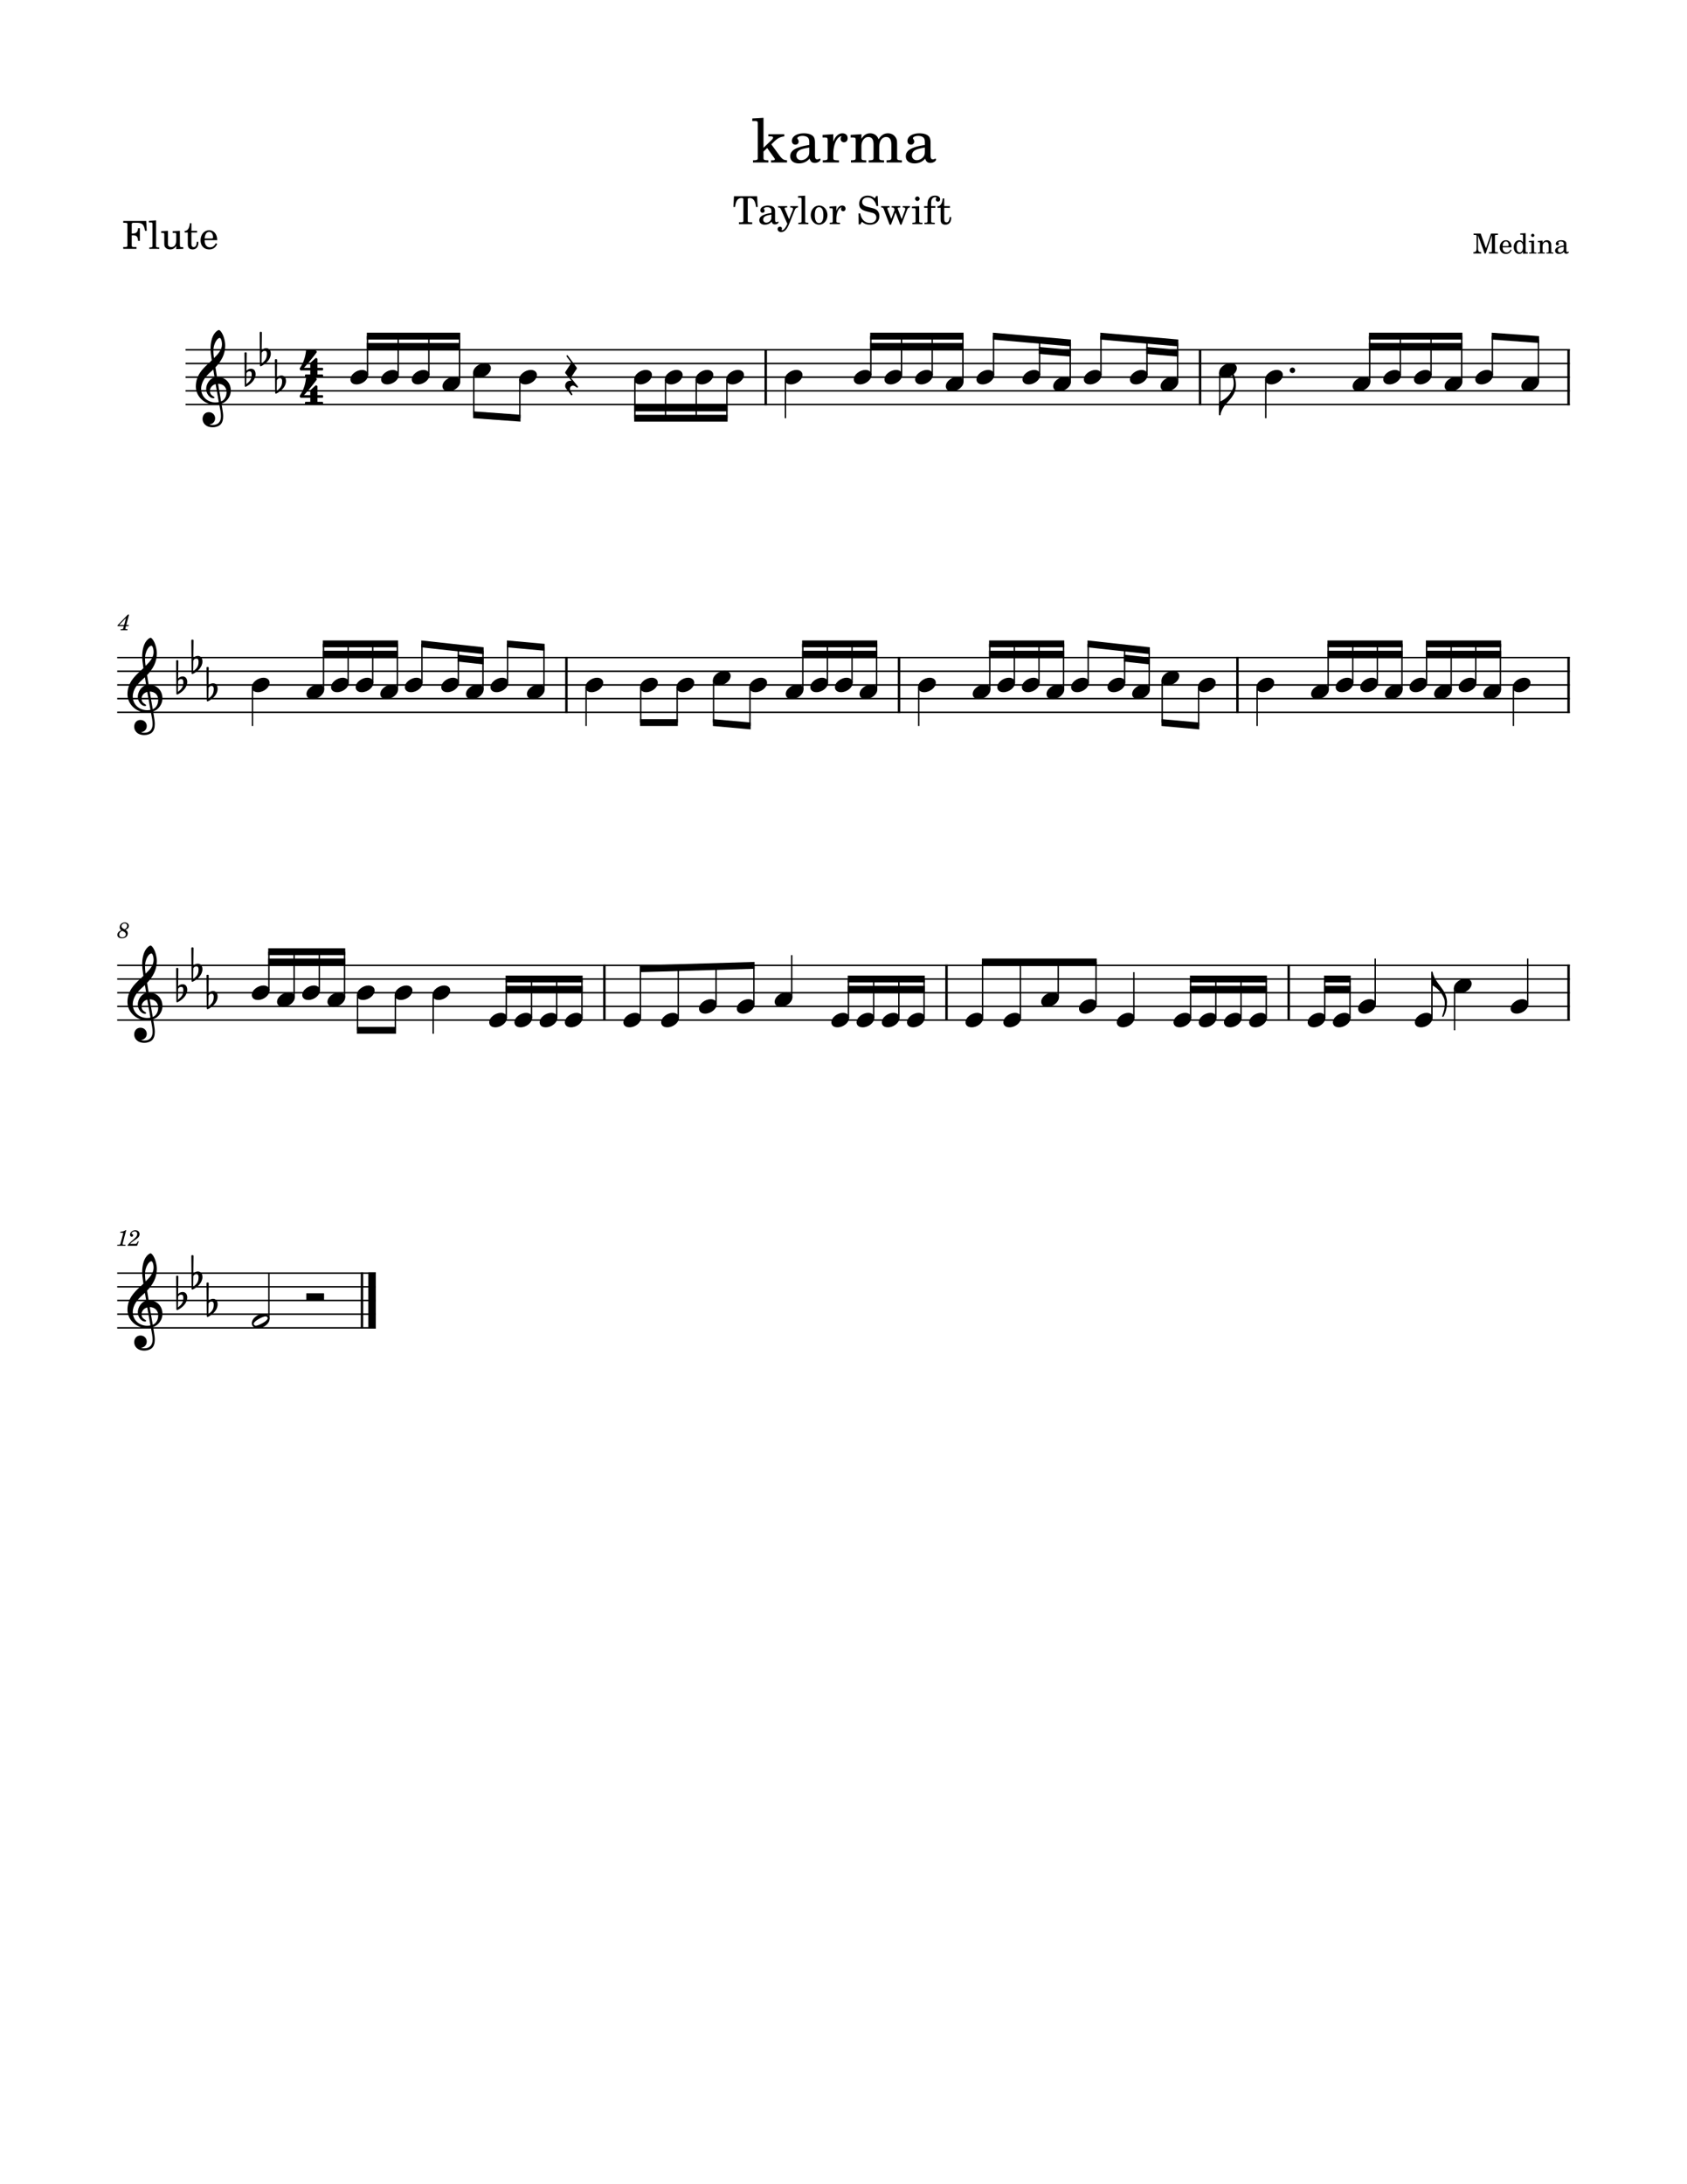 <svg width="3060" height="3960" xmlns="http://www.w3.org/2000/svg" version="1.2" baseProfile="tiny"><path fill="#fff" fill-rule="evenodd" d="M0 0h3060v3960H0V0"/><path class="StaffLines" fill="none" stroke="#000" stroke-width="2.73" stroke-linejoin="bevel" d="M336.599 634.199H2847.4M336.599 658.999H2847.4M336.599 683.799H2847.4M336.599 708.599H2847.4M336.599 733.399H2847.4M212.598 1192.2H2847.4M212.598 1217H2847.4M212.598 1241.8H2847.4M212.598 1266.6H2847.4M212.598 1291.4H2847.4M212.598 1750.2H2847.4M212.598 1775H2847.4M212.598 1799.8H2847.4M212.598 1824.6H2847.4M212.598 1849.4H2847.4M212.598 2308.2h469.039M212.598 2333h469.039M212.598 2357.8h469.039M212.598 2382.6h469.039M212.598 2407.4h469.039"/><path class="Text" d="M265.198 400.608h-41.656v3.297h1.265c3.985.062 5.313.281 5.875.969.422.64.422.781.422 4.343v33.329c0 3.562 0 3.703-.422 4.343-.562.688-1.89.969-5.875.969h-1.265v3.297h24.015v-3.297h-2.312c-4 0-5.328-.281-5.875-.969-.422-.64-.422-.843-.422-4.343v-15.891h1.391c7.218-.281 9.812 2.312 10.078 10.078h3.297v-22.969h-3.297c-.407 6.875-3.141 9.532-9.797 9.594h-1.672v-15.953c-.078-2.938.625-3.438 4.406-3.5h3.219c11.484-.078 14.359 2.516 16.516 14.562h3.093l-.984-17.859m17.906-1.047l-12.953.766v3.015h3.438c2.578.063 2.937.485 2.937 3.5v38.985c-.078 1.062-.141 1.484-.422 1.828-.484.625-1.828.906-4.828.984h-.5v2.516h18.141v-2.516h-.485c-4.703-.14-5.328-.5-5.328-3.015v-46.063m36.61 52.078l12.734-.484v-3.016h-1.75c-4.047-.14-4.406-.562-4.406-5.109v-24.5l-13.157.766v3.015h3.563c2.672.078 3.016.485 3.016 3.5v8.61c0 6.093-1.469 13.515-9.172 13.515-2.172 0-3.985-.765-4.907-2.172-.906-1.328-1.046-2.031-1.046-5.875V418.53l-12.25.766v3.015h2.656c2.672.078 3.015.485 3.015 3.5v15.125c0 3.563.282 5.172 1.329 6.781 1.89 2.875 5.25 4.485 9.453 4.485 4.625 0 7.843-1.891 10.922-6.375v5.812m27.5-33.109v-13.859h-2.86c-.703 9.093-3.781 13.718-9.453 14.14v2.735h5.734v17.843c0 4.907.141 6.657.844 8.266 1.125 2.937 3.922 4.547 7.985 4.547 6.296 0 10.359-4.75 10.359-12.172 0-.422 0-.922-.078-1.609h-2.938c-.203 6.296-2.031 9.515-5.453 9.515-1.609 0-3.015-.844-3.5-2.031-.422-.984-.64-2.734-.64-5.25v-19.109h10.296v-3.016h-10.296m46.671 16.875c.079-10.5-5.875-17.922-14.421-17.922-8.954 0-15.672 7.766-15.672 18.266 0 9.875 6.375 16.453 15.812 16.453 6.735 0 11.422-3.281 14.281-9.938l-2.437-1.328c-2.875 5.391-5.813 7.485-10.5 7.485-3.578 0-6.172-1.469-7.984-4.61-1.266-2.109-1.829-4.562-1.75-8.406h22.671m-22.609-3.016c0-4.89 2.25-11.89 8.125-11.89 4.203 0 7 3.703 7 9.375 0 1.953-.625 2.515-2.875 2.515h-12.25M2685.74 423.489h-12.89v2.36h.95c2.85.047 3.8.203 4.14.703.36.437.36.5.36 3.094v19.156c0 6.797-.95 8.203-5.81 8.453v2.344h14.25v-2.344c-4.8-.25-5.75-1.656-5.75-8.453v-22.11l11.91 32.907h2l11.15-32.907v26.75c0 2.563 0 2.657-.3 3.157-.4.5-1.35.656-4.2.656h-.9v2.344h16.4v-2.344h-.9c-2.85 0-3.8-.156-4.21-.656-.29-.5-.29-.547-.29-3.157v-23.796c0-2.547 0-2.657.29-3.094.41-.5 1.36-.656 4.21-.703h.9v-2.36h-12.55l-9.15 26.657-9.61-26.657m56.09 24.86c.05-7.5-4.2-12.797-10.29-12.797-6.41 0-11.21 5.547-11.21 13.047 0 7.047 4.55 11.75 11.3 11.75 4.8 0 8.16-2.344 10.2-7.094l-1.75-.953c-2.04 3.844-4.15 5.344-7.5 5.344-2.54 0-4.4-1.047-5.7-3.297-.89-1.5-1.3-3.25-1.25-6h16.2m-16.15-2.157c0-3.5 1.61-8.5 5.81-8.5 3 0 5 2.657 5 6.704 0 1.406-.45 1.796-2.06 1.796h-8.75m36.89 13.75l8.7-.343v-2.157h-.91c-2.84-.14-3.09-.437-3.09-3.64v-31.063l-9.8.563v2.14h2.94c1.91.047 2.16.36 2.16 2.5v11.313c-1.85-2.563-4-3.703-6.91-3.703-5.64 0-9.94 5.453-9.94 12.64 0 7.11 4.14 12.157 9.94 12.157 3.16 0 5.31-1.344 6.91-4.344v3.937m-5.91-21.687c2.06 0 4 1.5 4.91 3.797.65 1.5.95 3.547.95 6 0 5.844-2.3 9.594-5.91 9.594-3.54 0-5.64-3.297-5.64-8.844 0-3 .3-5.25.94-6.906.86-2.25 2.7-3.641 4.75-3.641m23.55-14.406a2.9 2.9 0 00-2.91 2.89c0 1.61 1.3 2.907 2.86 2.907 1.64 0 2.94-1.297 2.94-2.907 0-1.593-1.3-2.89-2.89-2.89m2.34 12.453l-9.39.547v2.156h2.55c1.89.047 2.14.344 2.14 2.5v14.297c-.05.75-.1 1.047-.3 1.297-.34.453-1.3.656-3.45.703h-.35v1.797h12.96v-1.797h-.36c-3.35-.11-3.8-.36-3.8-2.156v-19.344m15.44 0l-8.66.547v2.156h1.82c1.89.047 2.14.344 2.14 2.5v14.297c-.05.75-.1 1.047-.3 1.297-.34.453-1.3.656-3.45.703h-.21v1.797h12.66v-1.797h-.2c-3.35-.11-3.8-.36-3.8-2.156v-7.391c0-2.453.34-4.703.91-5.859 1.04-2.25 3.29-3.797 5.43-3.797 1.32 0 2.82.703 3.57 1.75.75 1.093 1.09 2.593 1.09 5v10.453c-.05.75-.09 1.047-.3 1.297-.36.453-1.36.656-3.5.703h-.2v1.797h12.66v-1.797h-.21c-3.29-.11-3.75-.36-3.75-2.156v-10.047c0-3.594-.15-4.5-1.04-6.203-1.25-2.391-3.75-3.844-6.75-3.844-3.25 0-5.71 1.5-7.91 4.797v-4.047m43.14 7.203c0-3.156-.55-4.75-2-5.953-1.64-1.36-4.09-2-7.3-2-5.64 0-9.75 2.64-9.75 6.297 0 1.843 1.16 3.047 2.91 3.047 1.59 0 2.7-1.047 2.7-2.547 0-.657-.25-1.344-.75-2.047-.31-.36-.36-.453-.36-.703 0-1 2-1.907 4.41-1.907 1.59 0 3.34.5 4.14 1.25.95.813 1.31 2 1.31 4.25v1.954c-5.2.906-6.86 1.296-9.31 2.25-4.34 1.609-6.39 3.906-6.39 7.109 0 3.594 2.8 5.844 7.25 5.844 3.45 0 6.55-1.407 8.7-3.953.8 2.546 2.05 3.546 4.39 3.546 2.25 0 4.61-1.437 4.61-2.89 0-.36-.2-.61-.5-.61-.2 0-.4.063-.75.204-.7.296-1 .359-1.4.359-1.41 0-1.91-.906-1.91-3.453v-10.047m-4.69 6.094c0 3-.15 3.703-1 5-1.25 1.843-3.5 3.093-5.7 3.093-2.3 0-3.95-1.64-3.95-3.89 0-2.11 1.04-3.61 3.25-4.656 1.54-.704 3.5-1.204 7.4-1.844v2.297M1373.3 355.784h-41.94l-1.04 19.469h3.01c.99-7.079 2.86-16.172 11.83-16.172 2.31 0 3.3.765 3.3 2.515v36.125c0 3.563 0 3.703-.42 4.344-.57.688-1.89.969-5.89.969h-1.82v3.297h24.02v-3.297h-1.83c-3.92 0-5.25-.281-5.81-.969-.42-.641-.42-.781-.42-4.344v-36.125c0-1.75.98-2.515 3.29-2.515 8.96 0 10.78 9.172 11.77 16.172h3l-1.05-19.469m32.55 28c0-4.406-.77-6.641-2.8-8.328-2.31-1.891-5.73-2.797-10.22-2.797-7.9 0-13.65 3.703-13.65 8.812 0 2.594 1.61 4.282 4.06 4.282 2.23 0 3.78-1.469 3.78-3.579 0-.906-.34-1.89-1.05-2.859-.42-.5-.5-.641-.5-.984 0-1.407 2.82-2.657 6.18-2.657 2.23 0 4.68.688 5.81 1.75 1.33 1.11 1.81 2.797 1.81 5.938v2.734c-7.28 1.266-9.59 1.828-13.02 3.157-6.09 2.234-8.96 5.453-8.96 9.937 0 5.047 3.92 8.188 10.15 8.188 4.83 0 9.17-1.954 12.17-5.532 1.13 3.578 2.88 4.969 6.18 4.969 3.14 0 6.43-2.031 6.43-4.062 0-.485-.28-.829-.7-.829-.28 0-.56.063-1.05.282-.98.422-1.4.484-1.97.484-1.95 0-2.65-1.266-2.65-4.828v-14.078m-6.58 8.547c0 4.203-.2 5.172-1.41 7-1.75 2.593-4.89 4.343-7.96 4.343-3.22 0-5.54-2.312-5.54-5.468 0-2.938 1.47-5.032 4.55-6.5 2.17-.985 4.91-1.688 10.36-2.594v3.219m32.05 5.109l-7.71-18c-.28-.687-.42-1.047-.42-1.391 0-1.328.85-1.828 3.24-1.828h1.47v-2.515h-16.68v2.515h.78c2.38.078 3.29.782 4.75 3.782l11.43 25.843-1.21 2.438c-2.51 5.328-5.81 9.031-8.04 9.031-.63 0-1.13-.266-1.13-.687 0-.141.08-.36.14-.641.22-.625.36-1.25.36-1.813 0-1.828-1.47-3.156-3.58-3.156-2.45 0-4.2 1.828-4.2 4.344 0 3.156 2.67 5.391 6.38 5.391s6.85-1.829 9.65-5.594c2.17-2.875 3.58-5.813 6.66-13.453l7.98-19.813c1.61-4.062 3.16-5.594 5.88-5.672h.42v-2.515h-14v2.515h1.12c2.66 0 3.79.782 3.79 2.594 0 .766-.22 1.609-.71 2.797l-6.37 15.828m29.17-42.703l-12.95.766v3.015h3.43c2.58.063 2.94.485 2.94 3.5v38.985c-.08 1.062-.14 1.484-.42 1.828-.49.625-1.83.906-4.83.984h-.5v2.516h18.14v-2.516h-.48c-4.71-.141-5.33-.5-5.33-3.016v-46.062m25.41 17.922c-8.61 0-15.27 7.625-15.27 17.437 0 9.578 6.72 17.282 15.12 17.282 8.41 0 15.13-7.704 15.13-17.36 0-9.594-6.72-17.359-14.98-17.359m0 3.015c4.9 0 7.62 5.11 7.62 14.344 0 9.313-2.72 14.36-7.77 14.36-5.03 0-7.76-5.047-7.76-14.282 0-9.531 2.66-14.422 7.91-14.422m31.2-1.968l-12.39.765v3.016h2.87c2.66.078 3 .484 3 3.5v20.016c-.06 1.062-.14 1.484-.4 1.828-.5.625-1.89.906-4.91.984h-.28v2.516h18.69v-2.516h-1.25c-4.71-.141-5.33-.5-5.33-3.016v-3.781c.08-11.765 4.26-20.719 9.73-21-.98 1.125-1.26 1.813-1.26 3.156 0 2.235 1.61 3.844 3.86 3.844 2.57 0 4.26-1.89 4.26-4.687 0-3.438-2.37-5.672-6.09-5.672-4.41 0-8.19 3.5-10.5 9.734v-8.687m74.89-18.344h-2.58l-2.81 4.203c-3.36-3.156-7.77-4.828-12.74-4.828-9.25 0-15.32 5.812-15.32 14.625 0 7.641 3.78 11.422 14.06 14.078l6.65 1.672c5.18 1.344 5.68 1.484 7.15 2.594 2.09 1.609 3.21 3.922 3.21 6.656 0 2.797-1.04 5.109-3.15 7.062-2.3 1.969-4.61 2.735-8.47 2.735-10.56 0-15.81-7.766-17.64-17.219h-3l.26 19.953h2.74l3.15-4.765c4.69 3.859 8.54 5.25 14.71 5.25 10.28 0 16.86-6.016 16.86-15.391 0-4.422-1.39-8.063-4.19-10.719-1.89-1.828-4.63-3.015-10.22-4.406l-7.5-1.891c-6.23-1.609-9.17-4.343-9.17-8.609 0-4.906 4-8.266 9.94-8.266 9.03 0 14 7.485 15.89 15.469h3.01l-.84-18.203m43.55 41.937l-6.86-17.984c-.22-.5-.28-.922-.28-1.484 0-1.25.62-1.61 2.93-1.61h1.69v-2.515h-15.69v2.515h1.19c2.23.078 3.16.641 3.72 2.594l.55 1.828-6.16 16.313-6.8-17.578c-.12-.485-.26-1.125-.26-1.547 0-1.188.76-1.61 2.86-1.61h1.26v-2.515h-15.4v2.515h1.26c1.95.078 2.88.922 3.64 3.438l10.5 27.719h2.46l8.32-22.125 8.55 22.125h2.16l9.81-25.829c1.53-4.125 2.58-5.25 5.17-5.328h.5v-2.515h-13.23v2.515h1.18c2.46 0 3.44.703 3.44 2.594 0 .703-.22 1.609-.56 2.516l-5.95 15.968m28.46-41.031c-2.23 0-4.04 1.828-4.04 4.063 0 2.25 1.81 4.062 3.98 4.062 2.31 0 4.13-1.812 4.13-4.062a4.07 4.07 0 00-4.07-4.063m3.3 17.438l-13.15.765v3.016h3.56c2.65.078 3.01.484 3.01 3.5v20.016c-.07 1.062-.14 1.484-.42 1.828-.48.625-1.83.906-4.83.984h-.5v2.516h18.14v-2.516h-.5c-4.68-.141-5.31-.5-5.31-3.016v-27.093m21.7 0v-3.985c0-3.5.21-5.812.77-7.218 1.13-3.079 3.56-4.969 6.38-4.969 1.46 0 2.37.422 2.37 1.187 0 .282 0 .36-.42.922-.42.625-.63 1.469-.63 2.235 0 2.093 1.68 3.703 3.85 3.703 2.31 0 3.92-1.75 3.92-4.266 0-4.062-3.5-6.578-9.17-6.578-4.83 0-8.41 1.672-10.85 5.172-2.11 2.953-2.81 5.953-2.81 11.625v2.172h-6.16v3.015h6.16v24.282c-.06.984-.14 1.406-.41 1.828-.5.625-1.82.906-4.84.984h-.28v2.516h18.7v-2.516h-1.26c-4.69-.141-5.32-.5-5.32-3.016v-24.078h7.69v-3.015H1689m23.71 0v-13.86h-2.86c-.7 9.094-3.78 13.719-9.45 14.141v2.734h5.73v17.844c0 4.906.14 6.656.84 8.266 1.13 2.937 3.93 4.547 7.99 4.547 6.29 0 10.36-4.75 10.36-12.172 0-.422 0-.922-.08-1.61h-2.94c-.2 6.297-2.03 9.516-5.45 9.516-1.61 0-3.02-.844-3.5-2.031-.42-.985-.64-2.735-.64-5.25v-19.11H1723v-3.015h-10.29M1384.88 267.973V213.52l-20.34 1.219v4.734h5.26c4.19.11 4.74.766 4.74 5.5v61.375c-.11 1.547-.22 2.203-.66 2.75-.77.985-2.86 1.438-7.59 1.547h-.44v3.953h27.83v-3.953h-.44c-7.38-.234-8.36-.781-8.36-4.734v-11.11l6.7-6.39 13.1 18.375c.54.875.76 1.437.76 1.875 0 1.531-1.2 1.984-4.83 1.984h-2.09v3.953h29.05v-3.953c-6.17-.562-8.38-1.875-12.88-7.594l-15.62-21.343 4.95-4.844c6.48-6.266 11.11-8.688 18.59-9.563v-3.968h-28.93v3.968h3.4c3.53 0 5.17.657 5.17 2.094 0 1.203-.76 2.516-2.53 4.281l-14.84 14.297m93.37-8.797c0-6.921-1.2-10.453-4.4-13.093-3.63-2.969-9.02-4.391-16.05-4.391-12.44 0-21.45 5.828-21.45 13.859 0 4.063 2.53 6.704 6.37 6.704 3.52 0 5.94-2.313 5.94-5.61 0-1.422-.55-2.969-1.64-4.5-.67-.781-.78-1-.78-1.547 0-2.203 4.41-4.187 9.69-4.187 3.51 0 7.37 1.109 9.12 2.75 2.1 1.765 2.86 4.406 2.86 9.359v4.281c-11.44 1.985-15.06 2.86-20.45 4.954-9.58 3.531-14.08 8.578-14.08 15.625 0 7.921 6.16 12.875 15.95 12.875 7.58 0 14.41-3.094 19.14-8.704 1.75 5.61 4.5 7.813 9.68 7.813 4.95 0 10.12-3.188 10.12-6.375 0-.766-.44-1.328-1.11-1.328-.44 0-.87.125-1.64.453-1.55.656-2.2.766-3.08.766-3.09 0-4.19-1.985-4.19-7.594v-22.11m-10.34 13.422c0 6.594-.33 8.141-2.19 11-2.75 4.063-7.7 6.813-12.54 6.813-5.07 0-8.69-3.625-8.69-8.578 0-4.61 2.31-7.922 7.14-10.219 3.42-1.547 7.7-2.641 16.28-4.078v5.062m43.56-29.265l-19.47 1.218v4.735h4.5c4.19.109 4.74.765 4.74 5.5v31.453c-.11 1.656-.22 2.312-.66 2.859-.76.985-2.97 1.438-7.7 1.547h-.44v3.953h29.38v-3.953h-1.99c-7.37-.234-8.36-.781-8.36-4.734v-5.938c.11-18.484 6.71-32.562 15.28-33-1.53 1.75-1.96 2.86-1.96 4.938 0 3.531 2.53 6.062 6.04 6.062 4.07 0 6.71-2.968 6.71-7.375 0-5.39-3.74-8.906-9.57-8.906-6.93 0-12.87 5.5-16.5 15.281v-13.64m51.03 0l-19.57 1.218v4.735h4.51c4.17.109 4.72.765 4.72 5.5v31.453c-.11 1.656-.22 2.312-.66 2.859-.76.985-2.85 1.438-7.59 1.547h-.44v3.953h27.72v-3.953h-.44c-7.26-.234-8.25-.781-8.25-4.844v-20.359c0-9.781 5.4-17.047 12.55-17.047 6.27 0 9.45 4.516 9.45 13.422v24.531c-.1 1.438-.21 2.203-.76 2.75-.66.985-2.86 1.438-7.59 1.547h-.44v3.953h27.83v-3.953h-.44c-7.27-.234-8.25-.781-8.25-4.734v-19.469c0-11 4.95-18.047 12.64-18.047 6.28 0 9.36 4.735 9.36 14.641v23.203c-.11 1.547-.22 2.312-.77 2.859-.67.985-2.86 1.438-7.59 1.547h-.44v3.953h27.83v-3.953h-.44c-7.26-.234-8.25-.781-8.25-4.844v-24.968c0-6.828-.67-9.141-3.53-12.875-3.19-4.063-7.69-6.266-12.97-6.266-7.15 0-12.44 3.406-17.17 11-1.86-6.609-7.81-11-15.17-11-6.72 0-11.55 3.188-15.85 10.109v-8.468m125.4 15.843c0-6.921-1.21-10.453-4.41-13.093-3.63-2.969-9.02-4.391-16.05-4.391-12.44 0-21.45 5.828-21.45 13.859 0 4.063 2.53 6.704 6.37 6.704 3.52 0 5.94-2.313 5.94-5.61 0-1.422-.55-2.969-1.64-4.5-.67-.781-.78-1-.78-1.547 0-2.203 4.41-4.187 9.69-4.187 3.51 0 7.37 1.109 9.12 2.75 2.1 1.765 2.86 4.406 2.86 9.359v4.281c-11.44 1.985-15.06 2.86-20.45 4.954-9.58 3.531-14.08 8.578-14.08 15.625 0 7.921 6.16 12.875 15.95 12.875 7.58 0 14.41-3.094 19.14-8.704 1.75 5.61 4.5 7.813 9.68 7.813 4.95 0 10.12-3.188 10.12-6.375 0-.766-.44-1.328-1.11-1.328-.44 0-.87.125-1.64.453-1.55.656-2.2.766-3.08.766-3.09 0-4.18-1.985-4.18-7.594v-22.11m-10.35 13.422c0 6.594-.33 8.141-2.19 11-2.75 4.063-7.7 6.813-12.54 6.813-5.07 0-8.69-3.625-8.69-8.578 0-4.61 2.31-7.922 7.14-10.219 3.42-1.547 7.7-2.641 16.28-4.078v5.062"/><path class="MeasureNumber" d="M228.958 2230.29h-1.157c-2.203 1.64-6.437 3.03-9.328 3.03l-.468 1.77h2.75c2.437 0 2.718.07 2.718.79 0 .36 0 .36-.39 1.8l-4.282 16c-.531 2-.562 2.12-.921 2.48-.407.39-1.25.52-3.36.57h-1.719l-.203 1.87h14.797l.235-1.87h-2.157c-2.593 0-3.156-.21-3.156-1.08 0-.28.156-1.21.359-1.97l6.282-23.39m21.265 20.03l-1.031 1.84c-1.609 2.77-1.922 3-3.969 3.03h-9.265c.953-1.26 2.718-2.75 5.906-5 5.281-3.62 5.641-3.87 6.766-4.75 3.203-2.48 4.515-4.84 4.515-8 0-4.2-3.109-7-7.719-7-5.109 0-9.546 3.77-9.546 8.13 0 2.23 1.187 3.67 3.109 3.67 1.437 0 2.562-1.08 2.562-2.56 0-1.03-.515-1.72-1.843-2.44-.953-.48-1.11-.67-1.11-1.15 0-1.72 2.953-3.65 5.672-3.65 2.797 0 4.688 1.88 4.688 4.69 0 2.99-1.328 5.19-4.922 8.31-10.641 9.24-12.25 10.93-12.61 13.16h17.157l3.093-7.72-1.453-.56M234.083 1114.29h-2.172l-18.625 19.28v1.67h11.265l-.64 2.44c-.797 3.04-.797 3.04-4.281 3.04h-.719l-.235 1.88h12.438l.203-1.88h-.719c-2.64 0-3.203-.2-3.203-1.07 0-.33.078-.72.406-1.97l.672-2.44h4.563l.594-2.16h-4.594l5.047-18.79m-8.922 18.79h-8.969l12.359-12.71-3.39 12.71M227.63 1685.8c3.125-1.48 6.046-3.12 6.046-7.12 0-3.64-3.078-6.24-7.359-6.24-5.156 0-9.156 3.72-9.156 8.57 0 2.43.844 4 3 5.56-4.719 1.8-7.25 4.72-7.25 8.36 0 3.87 3.203 6.26 8.328 6.26 6.156 0 10.562-3.75 10.562-8.95 0-3.16-1.718-4.84-4.171-6.44m-1.719-.95c-4.078-1.92-5.547-3.48-5.547-5.77 0-2.76 2.469-4.92 5.625-4.92 2.766 0 4.687 1.77 4.687 4.28 0 3-2.078 5.36-4.765 6.41m-4.235 2.8c1.922.87 2.563 1.18 3.563 1.79 2 1.21 3.078 2.8 3.078 4.6 0 3.08-2.875 5.4-6.641 5.4-3.406 0-5.515-1.92-5.515-5 0-3 1.922-5.36 5.515-6.79"/><path class="BarLine" fill="none" stroke="#000" stroke-width="4.46" stroke-linejoin="bevel" d="M2337.49 1748.84v101.92M1388.95 632.835v101.928M1027.42 1190.84v101.92M1716.86 1748.84v101.92M1630.76 1190.84v101.92M2176.75 632.835v101.928M2244.56 1190.84v101.92M1096.23 1748.84v101.92M2845.17 1190.84v101.92M656.589 2306.84v101.93"/><path class="BarLine" fill="none" stroke="#000" stroke-width="13.64" stroke-linejoin="bevel" d="M674.817 2306.84v101.93"/><path class="BarLine" fill="none" stroke="#000" stroke-width="4.46" stroke-linejoin="bevel" d="M2845.17 632.835v101.928M2845.17 1748.84v101.92"/><path class="Stem" fill="none" stroke="#000" stroke-width="2.48" stroke-linejoin="bevel" d="M1009.83 1845.43V1775M986.744 1250.23v-76.74M1055.56 1845.43V1775M458.002 1245.97v70.23M1063.13 1245.97v70.23M1294.32 1233.57v76.54M1228.27 1245.97V1310M1162.21 1245.97V1310M1161.69 1845.43v-89.07M920.688 1237.83v-70.32M1230.29 1845.43v-91.11M876.056 1250.23v-70.57M831.423 1237.83v-63.06M1298.89 1820.63v-68.35M765.368 1237.83v-70.29M1367.49 1820.63v-70.39M720.735 1250.23v-82.83M676.103 1237.83v-70.43M1436.09 1808.23v-76.63M631.471 1237.83v-70.43M1538.99 1845.43V1775M586.838 1250.23v-82.83M2632.27 1250.23v-82.83M2409.11 1250.23v-82.83M579.22 1795.83v-70.43M2039.89 1237.83v-63.06M2084.52 1250.23v-70.57M533.487 1808.23v-82.83M2108.08 1233.57v76.54M487.755 1795.83v-70.43M2174.14 1245.97v70.12M2280.27 1245.97v70.23M1973.83 1237.83v-70.29M2453.74 1237.83v-70.43M2745.09 1245.97v70.23M2498.37 1237.83v-70.43M2543.01 1250.23v-82.83M2721.53 1250.23v-82.83M2587.64 1237.83v-70.43M2676.9 1237.83v-70.43M1360.38 1245.97v70.12M624.952 1808.23v-82.83M1929.2 1250.23v-82.83M1884.57 1237.83v-70.43M1839.94 1237.83v-70.43M648.512 1803.97V1868M1795.3 1250.23v-82.83M717.111 1803.97V1868M1666.47 1245.97v70.23M1590.08 1250.23v-82.83M785.71 1803.97v70.23M1545.45 1237.83v-70.43M1500.82 1237.83v-70.43M918.361 1845.43V1775M1456.19 1250.23v-82.83M964.093 1845.43V1775M2494.42 1820.63v-82.83M2136.08 692.231V621.69M859.443 675.565v76.523M2638.38 1791.57V1868M2056.72 1845.43v-82.83M942.912 687.965v70.145M1996.97 679.831v-70.324M2159.62 1845.43V1775M1941.32 692.231V621.69M2597.31 1845.43v-82.63M1885.67 679.831v-63.014M1151.59 687.965v70.234M2205.35 1845.43V1775M1802.2 679.831v-70.324M2080.44 679.831v-63.014M2251.08 1845.43V1775M1746.56 692.231v-82.832M1690.91 679.831v-70.432M2296.81 1845.43V1775M1207.23 687.965v70.234M1635.26 679.831v-70.432M1579.62 679.831v-70.432M1424.66 687.965v70.234M2448.68 1845.43V1775M2402.95 1845.43V1775M1318.53 687.965v70.234M1262.88 687.965v70.234M2790.46 692.231v-76.722M666.609 679.831v-70.432M2706.99 679.831v-70.343M722.256 679.831v-70.432M1676.19 1845.43V1775M2651.35 692.231v-82.832M2595.7 679.831v-70.432M2540.05 679.831v-70.432M1988.12 1820.63V1744M487.755 2391.03v-82.83M1782.32 1845.43V1744M777.902 679.831v-70.432M2484.41 692.231v-82.832M2771.03 1820.63v-82.83M1850.92 1845.43V1744M2295.94 687.965v70.234M1630.45 1845.43V1775M1919.52 1808.23V1744M2212.47 675.565V751.9M833.549 692.231v-82.832M1584.72 1845.43V1775"/><path class="Note" d="M456.762 1803.97c0 4.262 3.069 9.02 11.113 9.02 10.308 0 21.127-8.431 21.127-17.158 0-5.859-4.96-9.13-11.113-9.13-9.626 0-21.127 8.138-21.127 17.268M2645.91 1245.97c0 4.262 3.069 9.02 11.113 9.02 10.308 0 21.127-8.431 21.127-17.158 0-5.859-4.96-9.13-11.113-9.13-9.626 0-21.127 8.138-21.127 17.268M502.495 1816.37c0 4.262 3.069 9.02 11.113 9.02 10.308 0 21.127-8.431 21.127-17.158 0-5.859-4.96-9.13-11.113-9.13-9.626 0-21.127 8.138-21.127 17.268M477.889 2381.903c-9.626 0-21.127 8.044-21.127 17.267 0 4.262 3.069 9.02 11.113 9.02 10.308 0 21.127-8.431 21.127-17.158 0-5.859-4.96-9.13-11.113-9.13m-13.687 21.623c-3.27 0-3.968-2.666-3.968-3.565 0-4.867 16.663-13.392 21.328-13.392 2.387 0 3.968 1.395 3.968 3.565 0 4.96-16.77 13.392-21.328 13.392M2417.69 1853.57c0 4.262 3.069 9.02 11.113 9.02 10.308 0 21.127-8.431 21.127-17.158 0-5.859-4.96-9.13-11.113-9.13-9.626 0-21.127 8.138-21.127 17.268M2690.54 1258.37c0 4.262 3.069 9.02 11.113 9.02 10.308 0 21.127-8.431 21.127-17.158 0-5.859-4.96-9.13-11.113-9.13-9.626 0-21.127 8.138-21.127 17.268M2740.04 1828.77c0 4.262 3.069 9.02 11.113 9.02 10.308 0 21.127-8.431 21.127-17.158 0-5.859-4.96-9.13-11.113-9.13-9.626 0-21.127 8.138-21.127 17.268M2463.42 1828.77c0 4.262 3.069 9.02 11.113 9.02 10.308 0 21.127-8.431 21.127-17.158 0-5.859-4.96-9.13-11.113-9.13-9.626 0-21.127 8.138-21.127 17.268M2743.85 1245.97c0 4.262 3.069 9.02 11.113 9.02 10.308 0 21.127-8.431 21.127-17.158 0-5.859-4.96-9.13-11.113-9.13-9.626 0-21.127 8.138-21.127 17.268M2566.32 1853.57c0 4.262 3.069 9.02 11.113 9.02 10.308 0 21.127-8.431 21.127-17.158 0-5.859-4.96-9.13-11.113-9.13-9.626 0-21.127 8.138-21.127 17.268M1808.94 1245.97c0 4.262 3.069 9.02 11.113 9.02 10.308 0 21.127-8.431 21.127-17.158 0-5.859-4.96-9.13-11.113-9.13-9.626 0-21.127 8.138-21.127 17.268M2637.14 1791.57c0 4.262 3.069 9.02 11.113 9.02 10.308 0 21.127-8.431 21.127-17.158 0-5.859-4.96-9.13-11.113-9.13-9.626 0-21.127 8.138-21.127 17.268M1957.13 1828.77c0 4.262 3.069 9.02 11.113 9.02 10.308 0 21.127-8.431 21.127-17.158 0-5.859-4.96-9.13-11.113-9.13-9.626 0-21.127 8.138-21.127 17.268M1508 1853.57c0 4.262 3.069 9.02 11.113 9.02 10.308 0 21.127-8.431 21.127-17.158 0-5.859-4.96-9.13-11.113-9.13-9.626 0-21.127 8.138-21.127 17.268M1553.73 1853.57c0 4.262 3.069 9.02 11.113 9.02 10.308 0 21.127-8.431 21.127-17.158 0-5.859-4.96-9.13-11.113-9.13-9.626 0-21.127 8.138-21.127 17.268M1405.1 1816.37c0 4.262 3.069 9.02 11.113 9.02 10.308 0 21.127-8.431 21.127-17.158 0-5.859-4.96-9.13-11.113-9.13-9.626 0-21.127 8.138-21.127 17.268M1599.46 1853.57c0 4.262 3.069 9.02 11.113 9.02 10.308 0 21.127-8.431 21.127-17.158 0-5.859-4.96-9.13-11.113-9.13-9.626 0-21.127 8.138-21.127 17.268M1336.5 1828.77c0 4.262 3.069 9.02 11.113 9.02 10.308 0 21.127-8.431 21.127-17.158 0-5.859-4.96-9.13-11.113-9.13-9.626 0-21.127 8.138-21.127 17.268M1645.19 1853.57c0 4.262 3.069 9.02 11.113 9.02 10.308 0 21.127-8.431 21.127-17.158 0-5.859-4.96-9.13-11.113-9.13-9.626 0-21.127 8.138-21.127 17.268M1267.9 1828.77c0 4.262 3.069 9.02 11.113 9.02 10.308 0 21.127-8.431 21.127-17.158 0-5.859-4.96-9.13-11.113-9.13-9.626 0-21.127 8.138-21.127 17.268M1199.3 1853.57c0 4.262 3.069 9.02 11.113 9.02 10.308 0 21.127-8.431 21.127-17.158 0-5.859-4.96-9.13-11.113-9.13-9.626 0-21.127 8.138-21.127 17.268M1751.33 1853.57c0 4.262 3.069 9.02 11.113 9.02 10.308 0 21.127-8.431 21.127-17.158 0-5.859-4.96-9.13-11.113-9.13-9.626 0-21.127 8.138-21.127 17.268M1130.7 1853.57c0 4.262 3.069 9.02 11.113 9.02 10.308 0 21.127-8.431 21.127-17.158 0-5.859-4.96-9.13-11.113-9.13-9.626 0-21.127 8.138-21.127 17.268M1819.93 1853.57c0 4.262 3.069 9.02 11.113 9.02 10.308 0 21.127-8.431 21.127-17.158 0-5.859-4.96-9.13-11.113-9.13-9.626 0-21.127 8.138-21.127 17.268M1888.53 1816.37c0 4.262 3.069 9.02 11.113 9.02 10.308 0 21.127-8.431 21.127-17.158 0-5.859-4.96-9.13-11.113-9.13-9.626 0-21.127 8.138-21.127 17.268M1024.57 1853.57c0 4.262 3.069 9.02 11.113 9.02 10.308 0 21.127-8.431 21.127-17.158 0-5.859-4.96-9.13-11.113-9.13-9.626 0-21.127 8.138-21.127 17.268M548.228 1803.97c0 4.262 3.069 9.02 11.113 9.02 10.308 0 21.127-8.431 21.127-17.158 0-5.859-4.96-9.13-11.113-9.13-9.626 0-21.127 8.138-21.127 17.268M978.834 1853.57c0 4.262 3.069 9.02 11.113 9.02 10.308 0 21.127-8.431 21.127-17.158 0-5.859-4.96-9.13-11.113-9.13-9.626 0-21.127 8.138-21.127 17.268M2025.73 1853.57c0 4.262 3.069 9.02 11.113 9.02 10.308 0 21.127-8.431 21.127-17.158 0-5.859-4.96-9.13-11.113-9.13-9.626 0-21.127 8.138-21.127 17.268M933.101 1853.57c0 4.262 3.069 9.02 11.113 9.02 10.308 0 21.127-8.431 21.127-17.158 0-5.859-4.96-9.13-11.113-9.13-9.626 0-21.127 8.138-21.127 17.268M887.369 1853.57c0 4.262 3.069 9.02 11.113 9.02 10.308 0 21.127-8.431 21.127-17.158 0-5.859-4.96-9.13-11.113-9.13-9.626 0-21.127 8.138-21.127 17.268M2128.62 1853.57c0 4.262 3.069 9.02 11.113 9.02 10.308 0 21.127-8.431 21.127-17.158 0-5.859-4.96-9.13-11.113-9.13-9.626 0-21.127 8.138-21.127 17.268M784.47 1803.97c0 4.262 3.069 9.02 11.113 9.02 10.308 0 21.127-8.431 21.127-17.158 0-5.859-4.96-9.13-11.113-9.13-9.626 0-21.127 8.138-21.127 17.268M2174.36 1853.57c0 4.262 3.069 9.02 11.113 9.02 10.308 0 21.127-8.431 21.127-17.158 0-5.859-4.96-9.13-11.113-9.13-9.626 0-21.127 8.138-21.127 17.268M715.871 1803.97c0 4.262 3.069 9.02 11.113 9.02 10.308 0 21.127-8.431 21.127-17.158 0-5.859-4.96-9.13-11.113-9.13-9.626 0-21.127 8.138-21.127 17.268M2220.09 1853.57c0 4.262 3.069 9.02 11.113 9.02 10.308 0 21.127-8.431 21.127-17.158 0-5.859-4.96-9.13-11.113-9.13-9.626 0-21.127 8.138-21.127 17.268M647.272 1803.97c0 4.262 3.069 9.02 11.113 9.02 10.308 0 21.127-8.431 21.127-17.158 0-5.859-4.96-9.13-11.113-9.13-9.626 0-21.127 8.138-21.127 17.268M2265.82 1853.57c0 4.262 3.069 9.02 11.113 9.02 10.308 0 21.127-8.431 21.127-17.158 0-5.859-4.96-9.13-11.113-9.13-9.626 0-21.127 8.138-21.127 17.268M593.96 1816.37c0 4.262 3.069 9.02 11.113 9.02 10.308 0 21.127-8.431 21.127-17.158 0-5.859-4.96-9.13-11.113-9.13-9.626 0-21.127 8.138-21.127 17.268M2371.96 1853.57c0 4.262 3.069 9.02 11.113 9.02 10.308 0 21.127-8.431 21.127-17.158 0-5.859-4.96-9.13-11.113-9.13-9.626 0-21.127 8.138-21.127 17.268M645.111 1245.97c0 4.262 3.069 9.02 11.113 9.02 10.308 0 21.127-8.431 21.127-17.158 0-5.859-4.96-9.13-11.113-9.13-9.626 0-21.127 8.138-21.127 17.268M2564.71 687.969c0 4.262 3.069 9.02 11.113 9.02 10.308 0 21.127-8.431 21.127-17.158 0-5.859-4.96-9.13-11.113-9.13-9.626 0-21.127 8.138-21.127 17.268M2620.35 700.369c0 4.262 3.069 9.02 11.113 9.02 10.308 0 21.127-8.431 21.127-17.158 0-5.859-4.96-9.13-11.113-9.13-9.626 0-21.127 8.138-21.127 17.268M2676 687.969c0 4.262 3.069 9.02 11.113 9.02 10.308 0 21.127-8.431 21.127-17.158 0-5.859-4.96-9.13-11.113-9.13-9.626 0-21.127 8.138-21.127 17.268M1150.35 687.969c0 4.262 3.069 9.02 11.113 9.02 10.308 0 21.127-8.431 21.127-17.158 0-5.859-4.96-9.13-11.113-9.13-9.626 0-21.127 8.138-21.127 17.268M2759.47 700.369c0 4.262 3.069 9.02 11.113 9.02 10.308 0 21.127-8.431 21.127-17.158 0-5.859-4.96-9.13-11.113-9.13-9.626 0-21.127 8.138-21.127 17.268M456.762 1245.97c0 4.262 3.069 9.02 11.113 9.02 10.308 0 21.127-8.431 21.127-17.158 0-5.859-4.96-9.13-11.113-9.13-9.626 0-21.127 8.138-21.127 17.268M555.846 1258.37c0 4.262 3.069 9.02 11.113 9.02 10.308 0 21.127-8.431 21.127-17.158 0-5.859-4.96-9.13-11.113-9.13-9.626 0-21.127 8.138-21.127 17.268M941.672 687.969c0 4.262 3.069 9.02 11.113 9.02 10.308 0 21.127-8.431 21.127-17.158 0-5.859-4.96-9.13-11.113-9.13-9.626 0-21.127 8.138-21.127 17.268M600.478 1245.97c0 4.262 3.069 9.02 11.113 9.02 10.308 0 21.127-8.431 21.127-17.158 0-5.859-4.96-9.13-11.113-9.13-9.626 0-21.127 8.138-21.127 17.268M2509.06 687.969c0 4.262 3.069 9.02 11.113 9.02 10.308 0 21.127-8.431 21.127-17.158 0-5.859-4.96-9.13-11.113-9.13-9.626 0-21.127 8.138-21.127 17.268M689.743 1258.37c0 4.262 3.069 9.02 11.113 9.02 10.308 0 21.127-8.431 21.127-17.158 0-5.859-4.96-9.13-11.113-9.13-9.626 0-21.127 8.138-21.127 17.268M734.375 1245.97c0 4.262 3.069 9.02 11.113 9.02 10.308 0 21.127-8.431 21.127-17.158 0-5.859-4.96-9.13-11.113-9.13-9.626 0-21.127 8.138-21.127 17.268M800.431 1245.97c0 4.262 3.069 9.02 11.113 9.02 10.308 0 21.127-8.431 21.127-17.158 0-5.859-4.96-9.13-11.113-9.13-9.626 0-21.127 8.138-21.127 17.268M845.063 1258.37c0 4.262 3.069 9.02 11.113 9.02 10.308 0 21.127-8.431 21.127-17.158 0-5.859-4.96-9.13-11.113-9.13-9.626 0-21.127 8.138-21.127 17.268M858.203 675.569c0 4.262 3.069 9.02 11.113 9.02 10.308 0 21.127-8.431 21.127-17.158 0-5.859-4.96-9.13-11.113-9.13-9.626 0-21.127 8.138-21.127 17.268M802.556 700.369c0 4.262 3.069 9.02 11.113 9.02 10.308 0 21.127-8.431 21.127-17.158 0-5.859-4.96-9.13-11.113-9.13-9.626 0-21.127 8.138-21.127 17.268M955.751 1258.37c0 4.262 3.069 9.02 11.113 9.02 10.308 0 21.127-8.431 21.127-17.158 0-5.859-4.96-9.13-11.113-9.13-9.626 0-21.127 8.138-21.127 17.268M1061.89 1245.97c0 4.262 3.069 9.02 11.113 9.02 10.308 0 21.127-8.431 21.127-17.158 0-5.859-4.96-9.13-11.113-9.13-9.626 0-21.127 8.138-21.127 17.268M1965.97 687.969c0 4.262 3.069 9.02 11.113 9.02 10.308 0 21.127-8.431 21.127-17.158 0-5.859-4.96-9.13-11.113-9.13-9.626 0-21.127 8.138-21.127 17.268M1604.27 687.969c0 4.262 3.069 9.02 11.113 9.02 10.308 0 21.127-8.431 21.127-17.158 0-5.859-4.96-9.13-11.113-9.13-9.626 0-21.127 8.138-21.127 17.268M1659.92 687.969c0 4.262 3.069 9.02 11.113 9.02 10.308 0 21.127-8.431 21.127-17.158 0-5.859-4.96-9.13-11.113-9.13-9.626 0-21.127 8.138-21.127 17.268M1715.57 700.369c0 4.262 3.069 9.02 11.113 9.02 10.308 0 21.127-8.431 21.127-17.158 0-5.859-4.96-9.13-11.113-9.13-9.626 0-21.127 8.138-21.127 17.268M1771.21 687.969c0 4.262 3.069 9.02 11.113 9.02 10.308 0 21.127-8.431 21.127-17.158 0-5.859-4.96-9.13-11.113-9.13-9.626 0-21.127 8.138-21.127 17.268M1548.63 687.969c0 4.262 3.069 9.02 11.113 9.02 10.308 0 21.127-8.431 21.127-17.158 0-5.859-4.96-9.13-11.113-9.13-9.626 0-21.127 8.138-21.127 17.268M1423.42 687.969c0 4.262 3.069 9.02 11.113 9.02 10.308 0 21.127-8.431 21.127-17.158 0-5.859-4.96-9.13-11.113-9.13-9.626 0-21.127 8.138-21.127 17.268M1854.68 687.969c0 4.262 3.069 9.02 11.113 9.02 10.308 0 21.127-8.431 21.127-17.158 0-5.859-4.96-9.13-11.113-9.13-9.626 0-21.127 8.138-21.127 17.268M1910.33 700.369c0 4.262 3.069 9.02 11.113 9.02 10.308 0 21.127-8.431 21.127-17.158 0-5.859-4.96-9.13-11.113-9.13-9.626 0-21.127 8.138-21.127 17.268M889.696 1245.97c0 4.262 3.069 9.02 11.113 9.02 10.308 0 21.127-8.431 21.127-17.158 0-5.859-4.96-9.13-11.113-9.13-9.626 0-21.127 8.138-21.127 17.268M1317.29 687.969c0 4.262 3.069 9.02 11.113 9.02 10.308 0 21.127-8.431 21.127-17.158 0-5.859-4.96-9.13-11.113-9.13-9.626 0-21.127 8.138-21.127 17.268M2049.44 687.969c0 4.262 3.069 9.02 11.113 9.02 10.308 0 21.127-8.431 21.127-17.158 0-5.859-4.96-9.13-11.113-9.13-9.626 0-21.127 8.138-21.127 17.268M2105.09 700.369c0 4.262 3.069 9.02 11.113 9.02 10.308 0 21.127-8.431 21.127-17.158 0-5.859-4.96-9.13-11.113-9.13-9.626 0-21.127 8.138-21.127 17.268M1261.64 687.969c0 4.262 3.069 9.02 11.113 9.02 10.308 0 21.127-8.431 21.127-17.158 0-5.859-4.96-9.13-11.113-9.13-9.626 0-21.127 8.138-21.127 17.268M2211.23 675.569c0 4.262 3.069 9.02 11.113 9.02 10.308 0 21.127-8.431 21.127-17.158 0-5.859-4.96-9.13-11.113-9.13-9.626 0-21.127 8.138-21.127 17.268M2294.7 687.969c0 4.262 3.069 9.02 11.113 9.02 10.308 0 21.127-8.431 21.127-17.158 0-5.859-4.96-9.13-11.113-9.13-9.626 0-21.127 8.138-21.127 17.268M1205.99 687.969c0 4.262 3.069 9.02 11.113 9.02 10.308 0 21.127-8.431 21.127-17.158 0-5.859-4.96-9.13-11.113-9.13-9.626 0-21.127 8.138-21.127 17.268M2453.41 700.369c0 4.262 3.069 9.02 11.113 9.02 10.308 0 21.127-8.431 21.127-17.158 0-5.859-4.96-9.13-11.113-9.13-9.626 0-21.127 8.138-21.127 17.268M1853.58 1245.97c0 4.262 3.069 9.02 11.113 9.02 10.308 0 21.127-8.431 21.127-17.158 0-5.859-4.96-9.13-11.113-9.13-9.626 0-21.127 8.138-21.127 17.268M2601.28 1258.37c0 4.262 3.069 9.02 11.113 9.02 10.308 0 21.127-8.431 21.127-17.158 0-5.859-4.96-9.13-11.113-9.13-9.626 0-21.127 8.138-21.127 17.268M2556.65 1245.97c0 4.262 3.069 9.02 11.113 9.02 10.308 0 21.127-8.431 21.127-17.158 0-5.859-4.96-9.13-11.113-9.13-9.626 0-21.127 8.138-21.127 17.268M2512.01 1258.37c0 4.262 3.069 9.02 11.113 9.02 10.308 0 21.127-8.431 21.127-17.158 0-5.859-4.96-9.13-11.113-9.13-9.626 0-21.127 8.138-21.127 17.268M2467.38 1245.97c0 4.262 3.069 9.02 11.113 9.02 10.308 0 21.127-8.431 21.127-17.158 0-5.859-4.96-9.13-11.113-9.13-9.626 0-21.127 8.138-21.127 17.268M2422.75 1245.97c0 4.262 3.069 9.02 11.113 9.02 10.308 0 21.127-8.431 21.127-17.158 0-5.859-4.96-9.13-11.113-9.13-9.626 0-21.127 8.138-21.127 17.268M2378.12 1258.37c0 4.262 3.069 9.02 11.113 9.02 10.308 0 21.127-8.431 21.127-17.158 0-5.859-4.96-9.13-11.113-9.13-9.626 0-21.127 8.138-21.127 17.268M2279.03 1245.97c0 4.262 3.069 9.02 11.113 9.02 10.308 0 21.127-8.431 21.127-17.158 0-5.859-4.96-9.13-11.113-9.13-9.626 0-21.127 8.138-21.127 17.268M2172.9 1245.97c0 4.262 3.069 9.02 11.113 9.02 10.308 0 21.127-8.431 21.127-17.158 0-5.859-4.96-9.13-11.113-9.13-9.626 0-21.127 8.138-21.127 17.268M2106.84 1233.57c0 4.262 3.069 9.02 11.113 9.02 10.308 0 21.127-8.431 21.127-17.158 0-5.859-4.96-9.13-11.113-9.13-9.626 0-21.127 8.138-21.127 17.268M2053.53 1258.37c0 4.262 3.069 9.02 11.113 9.02 10.308 0 21.127-8.431 21.127-17.158 0-5.859-4.96-9.13-11.113-9.13-9.626 0-21.127 8.138-21.127 17.268M2008.9 1245.97c0 4.262 3.069 9.02 11.113 9.02 10.308 0 21.127-8.431 21.127-17.158 0-5.859-4.96-9.13-11.113-9.13-9.626 0-21.127 8.138-21.127 17.268M1942.84 1245.97c0 4.262 3.069 9.02 11.113 9.02 10.308 0 21.127-8.431 21.127-17.158 0-5.859-4.96-9.13-11.113-9.13-9.626 0-21.127 8.138-21.127 17.268M1898.21 1258.37c0 4.262 3.069 9.02 11.113 9.02 10.308 0 21.127-8.431 21.127-17.158 0-5.859-4.96-9.13-11.113-9.13-9.626 0-21.127 8.138-21.127 17.268M1160.97 1245.97c0 4.262 3.069 9.02 11.113 9.02 10.308 0 21.127-8.431 21.127-17.158 0-5.859-4.96-9.13-11.113-9.13-9.626 0-21.127 8.138-21.127 17.268M1764.31 1258.37c0 4.262 3.069 9.02 11.113 9.02 10.308 0 21.127-8.431 21.127-17.158 0-5.859-4.96-9.13-11.113-9.13-9.626 0-21.127 8.138-21.127 17.268M746.91 687.969c0 4.262 3.069 9.02 11.113 9.02 10.308 0 21.127-8.431 21.127-17.158 0-5.859-4.96-9.13-11.113-9.13-9.626 0-21.127 8.138-21.127 17.268M1227.03 1245.97c0 4.262 3.069 9.02 11.113 9.02 10.308 0 21.127-8.431 21.127-17.158 0-5.859-4.96-9.13-11.113-9.13-9.626 0-21.127 8.138-21.127 17.268M1293.08 1233.57c0 4.262 3.069 9.02 11.113 9.02 10.308 0 21.127-8.431 21.127-17.158 0-5.859-4.96-9.13-11.113-9.13-9.626 0-21.127 8.138-21.127 17.268M691.264 687.969c0 4.262 3.069 9.02 11.113 9.02 10.308 0 21.127-8.431 21.127-17.158 0-5.859-4.96-9.13-11.113-9.13-9.626 0-21.127 8.138-21.127 17.268M1665.23 1245.97c0 4.262 3.069 9.02 11.113 9.02 10.308 0 21.127-8.431 21.127-17.158 0-5.859-4.96-9.13-11.113-9.13-9.626 0-21.127 8.138-21.127 17.268M1559.09 1258.37c0 4.262 3.069 9.02 11.113 9.02 10.308 0 21.127-8.431 21.127-17.158 0-5.859-4.96-9.13-11.113-9.13-9.626 0-21.127 8.138-21.127 17.268M1514.46 1245.97c0 4.262 3.069 9.02 11.113 9.02 10.308 0 21.127-8.431 21.127-17.158 0-5.859-4.96-9.13-11.113-9.13-9.626 0-21.127 8.138-21.127 17.268M1359.14 1245.97c0 4.262 3.069 9.02 11.113 9.02 10.308 0 21.127-8.431 21.127-17.158 0-5.859-4.96-9.13-11.113-9.13-9.626 0-21.127 8.138-21.127 17.268M1469.83 1245.97c0 4.262 3.069 9.02 11.113 9.02 10.308 0 21.127-8.431 21.127-17.158 0-5.859-4.96-9.13-11.113-9.13-9.626 0-21.127 8.138-21.127 17.268M635.617 687.969c0 4.262 3.069 9.02 11.113 9.02 10.308 0 21.127-8.431 21.127-17.158 0-5.859-4.96-9.13-11.113-9.13-9.626 0-21.127 8.138-21.127 17.268M1425.19 1258.37c0 4.262 3.069 9.02 11.113 9.02 10.308 0 21.127-8.431 21.127-17.158 0-5.859-4.96-9.13-11.113-9.13-9.626 0-21.127 8.138-21.127 17.268"/><path class="Clef" d="M243.397 1317.487c0 6.556 4.96 15.19 18.352 15.19 4.665 0 8.742-1.194 12.307-3.38 5.363-3.766 6.742-10.322 6.742-16.569 0-3.86-.589-8.323-1.58-13.98-.295-1.985-.9-4.96-1.489-8.836 9.719-3.177 16.957-13.299 16.957-23.514 0-14.973-10.617-25.094-25.094-25.094-.992-5.952-1.984-11.811-2.775-17.36 10.416-11.02 17.655-23.42 17.655-39.184 0-9.037-2.775-16.368-4.371-19.948-2.372-5.053-5.255-8.525-7.037-8.525-.698 0-3.767 1.193-7.037 5.053-6.355 7.548-8.138 20.242-8.138 28.566 0 5.363.496 10.23 2.186 21.343-.109.093-5.27 5.348-7.348 7.037-9.036 8.34-21.529 20.43-21.529 40.285 0 18.538 16.167 33.124 34.627 33.124 2.868 0 5.549-.295 7.828-.698 1.89 9.533 3.084 16.477 3.084 21.731 0 10.323-5.363 15.78-15.376 15.78-2.387 0-4.464-.497-4.665-.497-.093-.108-.295-.201-.295-.294 0-.202.202-.31.496-.31 4.666-.79 9.316-4.759 9.316-11.098 0-5.363-4.061-11.021-11.502-11.021-6.944 0-11.314 5.658-11.314 12.199m20.739-132.433c.899-3.968 5.456-14.384 10.617-14.384 1.488 0 3.86 4.759 3.86 11.703 0 10.323-7.626 18.057-14.477 24.8-.59-3.968-1.085-7.828-1.085-11.997 0-3.674.294-7.053 1.085-10.122m8.726 101.975c-1.984.403-3.86.604-5.75.604-14.183 0-26.288-9.92-26.288-24.908 0-12.09 8.525-22.909 17.267-30.458 1.674-1.488 3.27-2.867 4.758-4.355.884 5.347 1.581 10.013 2.279 14.09-9.037 2.68-15.175 12.198-15.175 21.529 0 6.944 5.456 16.461 13.392 16.461.79 0 1.69-.403 1.69-1.287 0-.898-.992-1.394-2.186-2.185-3.875-2.387-6.06-4.96-6.06-9.827 0-6.045 4.572-10.912 10.323-12.292l5.75 32.628m14.09-18.352c0 7.053-2.883 14.291-9.92 17.174-2.077-11.904-4.759-27.683-5.456-32.054 8.928 0 15.376 6.06 15.376 14.88M243.397 1875.487c0 6.556 4.96 15.19 18.352 15.19 4.665 0 8.742-1.194 12.307-3.38 5.363-3.766 6.742-10.322 6.742-16.569 0-3.86-.589-8.323-1.58-13.98-.295-1.985-.9-4.96-1.489-8.836 9.719-3.177 16.957-13.299 16.957-23.514 0-14.973-10.617-25.094-25.094-25.094-.992-5.952-1.984-11.811-2.775-17.36 10.416-11.02 17.655-23.42 17.655-39.184 0-9.037-2.775-16.368-4.371-19.948-2.372-5.053-5.255-8.525-7.037-8.525-.698 0-3.767 1.193-7.037 5.053-6.355 7.548-8.138 20.242-8.138 28.566 0 5.363.496 10.23 2.186 21.343-.109.093-5.27 5.348-7.348 7.037-9.036 8.34-21.529 20.43-21.529 40.285 0 18.538 16.167 33.124 34.627 33.124 2.868 0 5.549-.295 7.828-.698 1.89 9.533 3.084 16.477 3.084 21.731 0 10.323-5.363 15.78-15.376 15.78-2.387 0-4.464-.497-4.665-.497-.093-.108-.295-.201-.295-.294 0-.202.202-.31.496-.31 4.666-.79 9.316-4.759 9.316-11.098 0-5.363-4.061-11.021-11.502-11.021-6.944 0-11.314 5.658-11.314 12.199m20.739-132.433c.899-3.968 5.456-14.384 10.617-14.384 1.488 0 3.86 4.759 3.86 11.703 0 10.323-7.626 18.057-14.477 24.8-.59-3.968-1.085-7.828-1.085-11.997 0-3.674.294-7.053 1.085-10.122m8.726 101.975c-1.984.403-3.86.604-5.75.604-14.183 0-26.288-9.92-26.288-24.908 0-12.09 8.525-22.909 17.267-30.458 1.674-1.488 3.27-2.867 4.758-4.355.884 5.347 1.581 10.013 2.279 14.09-9.037 2.68-15.175 12.198-15.175 21.529 0 6.944 5.456 16.461 13.392 16.461.79 0 1.69-.403 1.69-1.287 0-.898-.992-1.394-2.186-2.185-3.875-2.387-6.06-4.96-6.06-9.827 0-6.045 4.572-10.912 10.323-12.292l5.75 32.628m14.09-18.352c0 7.053-2.883 14.291-9.92 17.174-2.077-11.904-4.759-27.683-5.456-32.054 8.928 0 15.376 6.06 15.376 14.88M367.398 759.486c0 6.556 4.96 15.19 18.352 15.19 4.665 0 8.742-1.194 12.307-3.38 5.363-3.766 6.742-10.322 6.742-16.569 0-3.86-.589-8.323-1.58-13.98-.295-1.985-.9-4.96-1.489-8.836 9.719-3.177 16.957-13.299 16.957-23.514 0-14.973-10.617-25.094-25.094-25.094-.992-5.952-1.984-11.811-2.775-17.36 10.416-11.02 17.655-23.42 17.655-39.184 0-9.037-2.775-16.368-4.371-19.948-2.372-5.053-5.255-8.525-7.037-8.525-.698 0-3.767 1.193-7.037 5.053-6.355 7.548-8.138 20.242-8.138 28.566 0 5.363.496 10.23 2.186 21.343-.109.093-5.27 5.348-7.348 7.037-9.036 8.34-21.529 20.43-21.529 40.285 0 18.538 16.167 33.124 34.627 33.124 2.868 0 5.549-.295 7.828-.698 1.89 9.533 3.084 16.477 3.084 21.731 0 10.323-5.363 15.78-15.376 15.78-2.387 0-4.464-.497-4.665-.497-.093-.108-.295-.201-.295-.294 0-.202.202-.31.496-.31 4.666-.79 9.316-4.759 9.316-11.098 0-5.363-4.061-11.021-11.502-11.021-6.944 0-11.314 5.658-11.314 12.199m20.739-132.433c.899-3.968 5.456-14.384 10.617-14.384 1.488 0 3.86 4.759 3.86 11.703 0 10.323-7.626 18.057-14.477 24.8-.59-3.968-1.085-7.828-1.085-11.997 0-3.674.294-7.053 1.085-10.122m8.726 101.975c-1.984.403-3.86.604-5.75.604-14.183 0-26.288-9.92-26.288-24.908 0-12.09 8.525-22.909 17.267-30.458 1.674-1.488 3.27-2.867 4.758-4.355.884 5.347 1.581 10.013 2.279 14.09-9.037 2.68-15.175 12.198-15.175 21.529 0 6.944 5.456 16.461 13.392 16.461.79 0 1.69-.403 1.69-1.287 0-.898-.992-1.394-2.186-2.185-3.875-2.387-6.06-4.96-6.06-9.827 0-6.045 4.572-10.912 10.323-12.292l5.75 32.628m14.09-18.352c0 7.053-2.883 14.291-9.92 17.174-2.077-11.904-4.759-27.683-5.456-32.054 8.928 0 15.376 6.06 15.376 14.88M243.397 2433.487c0 6.556 4.96 15.19 18.352 15.19 4.665 0 8.742-1.194 12.307-3.38 5.363-3.766 6.742-10.322 6.742-16.569 0-3.86-.589-8.323-1.58-13.98-.295-1.985-.9-4.96-1.489-8.836 9.719-3.177 16.957-13.299 16.957-23.514 0-14.973-10.617-25.094-25.094-25.094-.992-5.952-1.984-11.811-2.775-17.36 10.416-11.02 17.655-23.42 17.655-39.184 0-9.037-2.775-16.368-4.371-19.948-2.372-5.053-5.255-8.525-7.037-8.525-.698 0-3.767 1.193-7.037 5.053-6.355 7.548-8.138 20.242-8.138 28.566 0 5.363.496 10.23 2.186 21.343-.109.093-5.27 5.348-7.348 7.037-9.036 8.34-21.529 20.43-21.529 40.285 0 18.538 16.167 33.124 34.627 33.124 2.868 0 5.549-.295 7.828-.698 1.89 9.533 3.084 16.477 3.084 21.731 0 10.323-5.363 15.78-15.376 15.78-2.387 0-4.464-.497-4.665-.497-.093-.108-.295-.201-.295-.294 0-.202.202-.31.496-.31 4.666-.79 9.316-4.759 9.316-11.098 0-5.363-4.061-11.021-11.502-11.021-6.944 0-11.314 5.658-11.314 12.199m20.739-132.433c.899-3.968 5.456-14.384 10.617-14.384 1.488 0 3.86 4.759 3.86 11.703 0 10.323-7.626 18.057-14.477 24.8-.59-3.968-1.085-7.828-1.085-11.997 0-3.674.294-7.053 1.085-10.122m8.726 101.975c-1.984.403-3.86.604-5.75.604-14.183 0-26.288-9.92-26.288-24.908 0-12.09 8.525-22.909 17.267-30.458 1.674-1.488 3.27-2.867 4.758-4.355.884 5.347 1.581 10.013 2.279 14.09-9.037 2.68-15.175 12.198-15.175 21.529 0 6.944 5.456 16.461 13.392 16.461.79 0 1.69-.403 1.69-1.287 0-.898-.992-1.394-2.186-2.185-3.875-2.387-6.06-4.96-6.06-9.827 0-6.045 4.572-10.912 10.323-12.292l5.75 32.628m14.09-18.352c0 7.053-2.883 14.291-9.92 17.174-2.077-11.904-4.759-27.683-5.456-32.054 8.928 0 15.376 6.06 15.376 14.88"/><path class="KeySig" d="M455.383 668.423c-4.96 0-7.843 3.069-8.339 3.673l.403-31.852c0-.79-.589-1.38-1.395-1.38h-1.178c-.806 0-1.395.59-1.395 1.38l.496 59.628c0 .791.589 1.38 1.395 1.38.186 0 .589-.093.79-.186 8.526-4.278 17.454-12.4 17.454-22.63 0-5.146-2.372-10.013-8.231-10.013M446.75 696.4l.294-19.344c.202-.899 1.69-3.766 5.658-3.766 3.58 0 3.874 3.363 3.874 5.456 0 8.82-3.27 12.493-9.826 17.654M482.957 631.223c-4.96 0-7.843 3.069-8.339 3.673l.403-31.852c0-.79-.589-1.38-1.395-1.38h-1.178c-.806 0-1.395.59-1.395 1.38l.496 59.628c0 .791.589 1.38 1.395 1.38.186 0 .589-.093.79-.186 8.526-4.278 17.454-12.4 17.454-22.63 0-5.146-2.372-10.013-8.231-10.013m-8.633 27.977l.294-19.344c.202-.899 1.69-3.766 5.658-3.766 3.58 0 3.874 3.363 3.874 5.456 0 8.82-3.27 12.493-9.826 17.654M510.532 680.823c-4.96 0-7.843 3.069-8.339 3.673l.403-31.852c0-.79-.589-1.38-1.395-1.38h-1.178c-.806 0-1.395.59-1.395 1.38l.496 59.628c0 .791.589 1.38 1.395 1.38.186 0 .589-.093.79-.186 8.526-4.278 17.454-12.4 17.454-22.63 0-5.146-2.372-10.013-8.231-10.013m-8.633 27.977l.294-19.344c.202-.899 1.69-3.766 5.658-3.766 3.58 0 3.874 3.363 3.874 5.456 0 8.82-3.27 12.493-9.826 17.654M331.383 1784.424c-4.96 0-7.843 3.069-8.339 3.673l.403-31.852c0-.79-.589-1.38-1.395-1.38h-1.178c-.806 0-1.395.59-1.395 1.38l.496 59.628c0 .791.589 1.38 1.395 1.38.186 0 .589-.093.79-.186 8.526-4.278 17.454-12.4 17.454-22.63 0-5.146-2.372-10.013-8.231-10.013m-8.633 27.977l.294-19.344c.202-.899 1.69-3.766 5.658-3.766 3.58 0 3.874 3.363 3.874 5.456 0 8.82-3.27 12.493-9.826 17.654M358.957 1747.224c-4.96 0-7.843 3.069-8.339 3.673l.403-31.852c0-.79-.589-1.38-1.395-1.38h-1.178c-.806 0-1.395.59-1.395 1.38l.496 59.628c0 .791.589 1.38 1.395 1.38.186 0 .589-.093.79-.186 8.526-4.278 17.454-12.4 17.454-22.63 0-5.146-2.372-10.013-8.231-10.013m-8.633 27.977l.294-19.344c.202-.899 1.69-3.766 5.658-3.766 3.58 0 3.874 3.363 3.874 5.456 0 8.82-3.27 12.493-9.826 17.654M386.532 1796.824c-4.96 0-7.843 3.069-8.339 3.673l.403-31.852c0-.79-.589-1.38-1.395-1.38h-1.178c-.806 0-1.395.59-1.395 1.38l.496 59.628c0 .791.589 1.38 1.395 1.38.186 0 .589-.093.79-.186 8.526-4.278 17.454-12.4 17.454-22.63 0-5.146-2.372-10.013-8.231-10.013m-8.633 27.977l.294-19.344c.202-.899 1.69-3.766 5.658-3.766 3.58 0 3.874 3.363 3.874 5.456 0 8.82-3.27 12.493-9.826 17.654M331.383 2342.424c-4.96 0-7.843 3.069-8.339 3.673l.403-31.852c0-.79-.589-1.38-1.395-1.38h-1.178c-.806 0-1.395.59-1.395 1.38l.496 59.628c0 .791.589 1.38 1.395 1.38.186 0 .589-.093.79-.186 8.526-4.278 17.454-12.4 17.454-22.63 0-5.146-2.372-10.013-8.231-10.013m-8.633 27.977l.294-19.344c.202-.899 1.69-3.766 5.658-3.766 3.58 0 3.874 3.363 3.874 5.456 0 8.82-3.27 12.493-9.826 17.654M358.957 2305.224c-4.96 0-7.843 3.069-8.339 3.673l.403-31.852c0-.79-.589-1.38-1.395-1.38h-1.178c-.806 0-1.395.59-1.395 1.38l.496 59.628c0 .791.589 1.38 1.395 1.38.186 0 .589-.093.79-.186 8.526-4.278 17.454-12.4 17.454-22.63 0-5.146-2.372-10.013-8.231-10.013m-8.633 27.977l.294-19.344c.202-.899 1.69-3.766 5.658-3.766 3.58 0 3.874 3.363 3.874 5.456 0 8.82-3.27 12.493-9.826 17.654M386.532 2354.824c-4.96 0-7.843 3.069-8.339 3.673l.403-31.852c0-.79-.589-1.38-1.395-1.38h-1.178c-.806 0-1.395.59-1.395 1.38l.496 59.628c0 .791.589 1.38 1.395 1.38.186 0 .589-.093.79-.186 8.526-4.278 17.454-12.4 17.454-22.63 0-5.146-2.372-10.013-8.231-10.013m-8.633 27.977l.294-19.344c.202-.899 1.69-3.766 5.658-3.766 3.58 0 3.874 3.363 3.874 5.456 0 8.82-3.27 12.493-9.826 17.654M331.383 1226.424c-4.96 0-7.843 3.069-8.339 3.673l.403-31.852c0-.79-.589-1.38-1.395-1.38h-1.178c-.806 0-1.395.59-1.395 1.38l.496 59.628c0 .791.589 1.38 1.395 1.38.186 0 .589-.093.79-.186 8.526-4.278 17.454-12.4 17.454-22.63 0-5.146-2.372-10.013-8.231-10.013m-8.633 27.977l.294-19.344c.202-.899 1.69-3.766 5.658-3.766 3.58 0 3.874 3.363 3.874 5.456 0 8.82-3.27 12.493-9.826 17.654M358.957 1189.224c-4.96 0-7.843 3.069-8.339 3.673l.403-31.852c0-.79-.589-1.38-1.395-1.38h-1.178c-.806 0-1.395.59-1.395 1.38l.496 59.628c0 .791.589 1.38 1.395 1.38.186 0 .589-.093.79-.186 8.526-4.278 17.454-12.4 17.454-22.63 0-5.146-2.372-10.013-8.231-10.013m-8.633 27.977l.294-19.344c.202-.899 1.69-3.766 5.658-3.766 3.58 0 3.874 3.363 3.874 5.456 0 8.82-3.27 12.493-9.826 17.654M386.532 1238.824c-4.96 0-7.843 3.069-8.339 3.673l.403-31.852c0-.79-.589-1.38-1.395-1.38h-1.178c-.806 0-1.395.59-1.395 1.38l.496 59.628c0 .791.589 1.38 1.395 1.38.186 0 .589-.093.79-.186 8.526-4.278 17.454-12.4 17.454-22.63 0-5.146-2.372-10.013-8.231-10.013m-8.633 27.977l.294-19.344c.202-.899 1.69-3.766 5.658-3.766 3.58 0 3.874 3.363 3.874 5.456 0 8.82-3.27 12.493-9.826 17.654"/><path class="TimeSig" d="M562.806 671.6v7.332h-8.231c-.697 0-1.395.604-1.395 1.395v1.891c0 .79.698 1.38 1.395 1.38h30.055c.806 0 1.395-.59 1.395-1.38v-1.891c0-.79-.59-1.395-1.395-1.395h-8.82V671.6h8.82c.806 0 1.395-.697 1.395-1.488v-1.89c0-.698-.59-1.38-1.395-1.38h-8.82v-15.779c0-.589-.294-1.085-.79-1.287l-1.194-.604c-.201-.093-.496-.186-.697-.186-.295.093-.698.186-.9.387l-9.02 8.231c-.295.31-.403.697-.403 1.1v8.138h-11.408s11.02-11.904 22.723-27.59c.403-.496.496-.992.496-1.38 0-.496-.202-.898-.295-.992l-2.185-2.185a1.497 1.497 0 00-.992-.403h-14.679c-.806 0-1.302.604-1.395 1.194 0 0-.496 7.346-3.069 15.375-2.588 8.045-5.564 13.005-8.137 16.663 0 0-.295.496-.295 1.1 0 .202 0 .388.093.59.403.697.992 1.782.992 1.782s.202.604 1.085.604h17.066M562.806 721.2v7.332h-8.231c-.697 0-1.395.604-1.395 1.395v1.891c0 .79.698 1.38 1.395 1.38h30.055c.806 0 1.395-.59 1.395-1.38v-1.891c0-.79-.59-1.395-1.395-1.395h-8.82V721.2h8.82c.806 0 1.395-.697 1.395-1.488v-1.89c0-.698-.59-1.38-1.395-1.38h-8.82v-15.779c0-.589-.294-1.085-.79-1.287l-1.194-.604c-.201-.093-.496-.186-.697-.186-.295.093-.698.186-.9.387l-9.02 8.231c-.295.31-.403.697-.403 1.1v8.138h-11.408s11.02-11.904 22.723-27.59c.403-.496.496-.992.496-1.38 0-.496-.202-.898-.295-.992l-2.185-2.185a1.497 1.497 0 00-.992-.403h-14.679c-.806 0-1.302.604-1.395 1.194 0 0-.496 7.346-3.069 15.375-2.588 8.045-5.564 13.005-8.137 16.663 0 0-.295.496-.295 1.1 0 .202 0 .388.093.59.403.697.992 1.782.992 1.782s.202.604 1.085.604h17.066"/><path class="Rest" d="M555.56 2356.808c0 1.395 0 1.395 1.395 1.395h29.466c1.379 0 1.379 0 1.379-1.395v-10.71c0-1.395 0-1.395-1.38-1.395h-29.465c-1.395 0-1.395 0-1.395 1.394v10.711M1047.956 700.26c-.093-.093-.295-.294-.589-.682l-11.408-14.09c-.108-.108-.202-.402-.202-.604 0-.294.094-.682.202-.883l10.106-15.283c.108-.202.202-.496.202-.698v-.884c0-.294-.094-.604-.295-.79l-16.073-21.731s-.388-.605-.992-.605c-.295 0-.496 0-.791.31a1.173 1.173 0 00-.496.992c0 .59.295 1.085.295 1.085l7.548 10.323c.186.295.294.682.294 1.178 0 .403-.108.9-.294 1.194l-10.028 15.283c-.093.201-.202.589-.202.79v.9c0 .294.109.588.31.79l11.098 13.795c-.388-.108-1.286-.31-2.48-.31-5.053 0-9.021 4.17-9.021 9.238 0 1.38.295 2.774 1.085 3.86 2.093 3.177 9.532 12.601 9.532 12.601s.496.605 1.194.605c.186 0 .388 0 .589-.202.496-.403.697-.79.697-1.193s-.201-.698-.294-.9c-.31-.495-3.472-6.246-3.472-6.246s-.697-1.395-.697-3.177c0-3.178 2.371-5.751 5.549-5.751 1.286 0 2.386.403 3.177.9l3.875 2.48s.388.185.79.185c.388 0 .698-.093.992-.496.202-.294.295-.589.295-.884 0-.294-.093-.496-.295-.79l-.201-.31"/><path class="Beam" fill-rule="evenodd" d="M2401.71 1768.8h48.21v12.4h-48.21v-12.4M2401.71 1787.4h48.21v12.4h-48.21v-12.4M665.369 603.199h169.42v12.4h-169.42v-12.4M665.369 621.799h169.42v12.4h-169.42v-12.4M858.203 745.783l85.949 6.2v12.432l-85.949-6.2v-12.432M1150.35 751.999h169.42v12.4h-169.42v-12.4M1150.35 733.399h169.42v12.4h-169.42v-12.4M2586.4 1161.2h136.37v12.4H2586.4v-12.4M2586.4 1179.8h136.37v12.4H2586.4v-12.4M1800.96 603.175l141.6 12.4v12.448l-141.6-12.4v-12.448M1884.43 629.085l58.13 5.09v12.448l-58.13-5.091v-12.447M2407.87 1161.2h136.38v12.4h-136.38v-12.4M2407.87 1179.8h136.38v12.4h-136.38v-12.4M2106.84 1303.77l68.54 6.2v12.46l-68.54-6.2v-12.46M486.515 1719.2h139.677v12.4H486.515v-12.4M486.515 1737.8h139.677v12.4H486.515v-12.4M1972.59 1161.16l113.17 12.4v12.48l-113.17-12.4v-12.48M2038.65 1187l47.11 5.16v12.48l-47.11-5.17V1187M1794.06 1161.2h136.38v12.4h-136.38v-12.4M1794.06 1179.8h136.38v12.4h-136.38v-12.4M647.272 1861.8h71.079v12.4h-71.079v-12.4M1454.95 1161.2h136.37v12.4h-136.37v-12.4M1454.95 1179.8h136.37v12.4h-136.37v-12.4M917.121 1768.8H1056.8v12.4H917.121v-12.4M917.121 1787.4H1056.8v12.4H917.121v-12.4M1293.08 1303.77l68.54 6.2v12.46l-68.54-6.2v-12.46M1160.97 1303.8h68.54v12.4h-68.54v-12.4M919.448 1161.17l68.536 6.2v12.45l-68.536-6.2v-12.45M1160.45 1750.2l208.28-6.2v12.4l-208.28 6.2v-12.4M764.128 1161.16l113.168 12.4v12.48l-113.168-12.4v-12.48M830.183 1187l47.113 5.16v12.48l-47.113-5.17V1187M585.598 1161.2h136.377v12.4H585.598v-12.4M585.598 1179.8h136.377v12.4H585.598v-12.4M1537.75 1768.8h139.68v12.4h-139.68v-12.4M1537.75 1787.4h139.68v12.4h-139.68v-12.4M2705.75 603.183l85.95 6.2v12.432l-85.95-6.2v-12.432M2483.17 603.199h169.42v12.4h-169.42v-12.4M2483.17 621.799h169.42v12.4h-169.42v-12.4M1781.08 1737.8h208.28v12.4h-208.28v-12.4M1995.73 603.175l141.59 12.4v12.448l-141.59-12.4v-12.448M2079.2 629.085l58.12 5.09v12.448l-58.12-5.091v-12.447M2158.38 1768.8h139.67v12.4h-139.67v-12.4M2158.38 1787.4h139.67v12.4h-139.67v-12.4M1578.38 603.199h169.42v12.4h-169.42v-12.4M1578.38 621.799h169.42v12.4h-169.42v-12.4"/><path class="Hook" d="M2596.07 1785.121c0 .295.093.884.79 1.086 4.263 1.395 12.803 6.758 19.251 17.763 1.783 3.069 4.666 7.347 4.666 15.577 0 7.146-1.798 14.477-4.464 21.623-.202.604-.31 1.1-.31 1.488 0 .697.403.992 1.1.992.59 0 1.086-.388 1.488-1.085 4.465-7.936 6.154-17.174 6.154-26.195-.496-12.803-7.843-22.227-7.843-22.227.295 0-9.13-12.199-11.811-16.368-3.658-5.658-5.347-11.3-5.549-11.703-.093-.294-.992-3.875-.992-3.875-.093-.388-.589-.79-1.193-.79-.698 0-1.287.604-1.287 1.286v22.428M2211.23 751.906c0 .682.589 1.287 1.287 1.287.496 0 1.1-.403 1.193-.791 0-.108.899-3.58.992-3.875.093-.403.992-4.17 4.557-10.013 3.875-6.448 9.827-11.114 14.787-18.058 4.96-6.944 7.843-13.5 7.843-22.227 0-9.02-1.984-16.57-7.347-26.195-.295-.697-.899-1.085-1.488-1.085-.201 0-.403 0-.496.093-.496.202-.697.605-.697 1.194 0 .294.108.697.294 1.193 3.968 9.223 5.565 14.477 5.565 21.623 0 8.23-2.883 12.508-4.666 15.577-6.448 11.005-16.864 16.368-21.033 17.763-.698.202-.791.791-.791 1.086v22.428"/><path class="NoteDot" d="M2339.33 671.399a4.916 4.916 0 004.96 4.96 4.916 4.916 0 004.96-4.96 4.916 4.916 0 00-4.96-4.96 4.916 4.916 0 00-4.96 4.96"/></svg>

